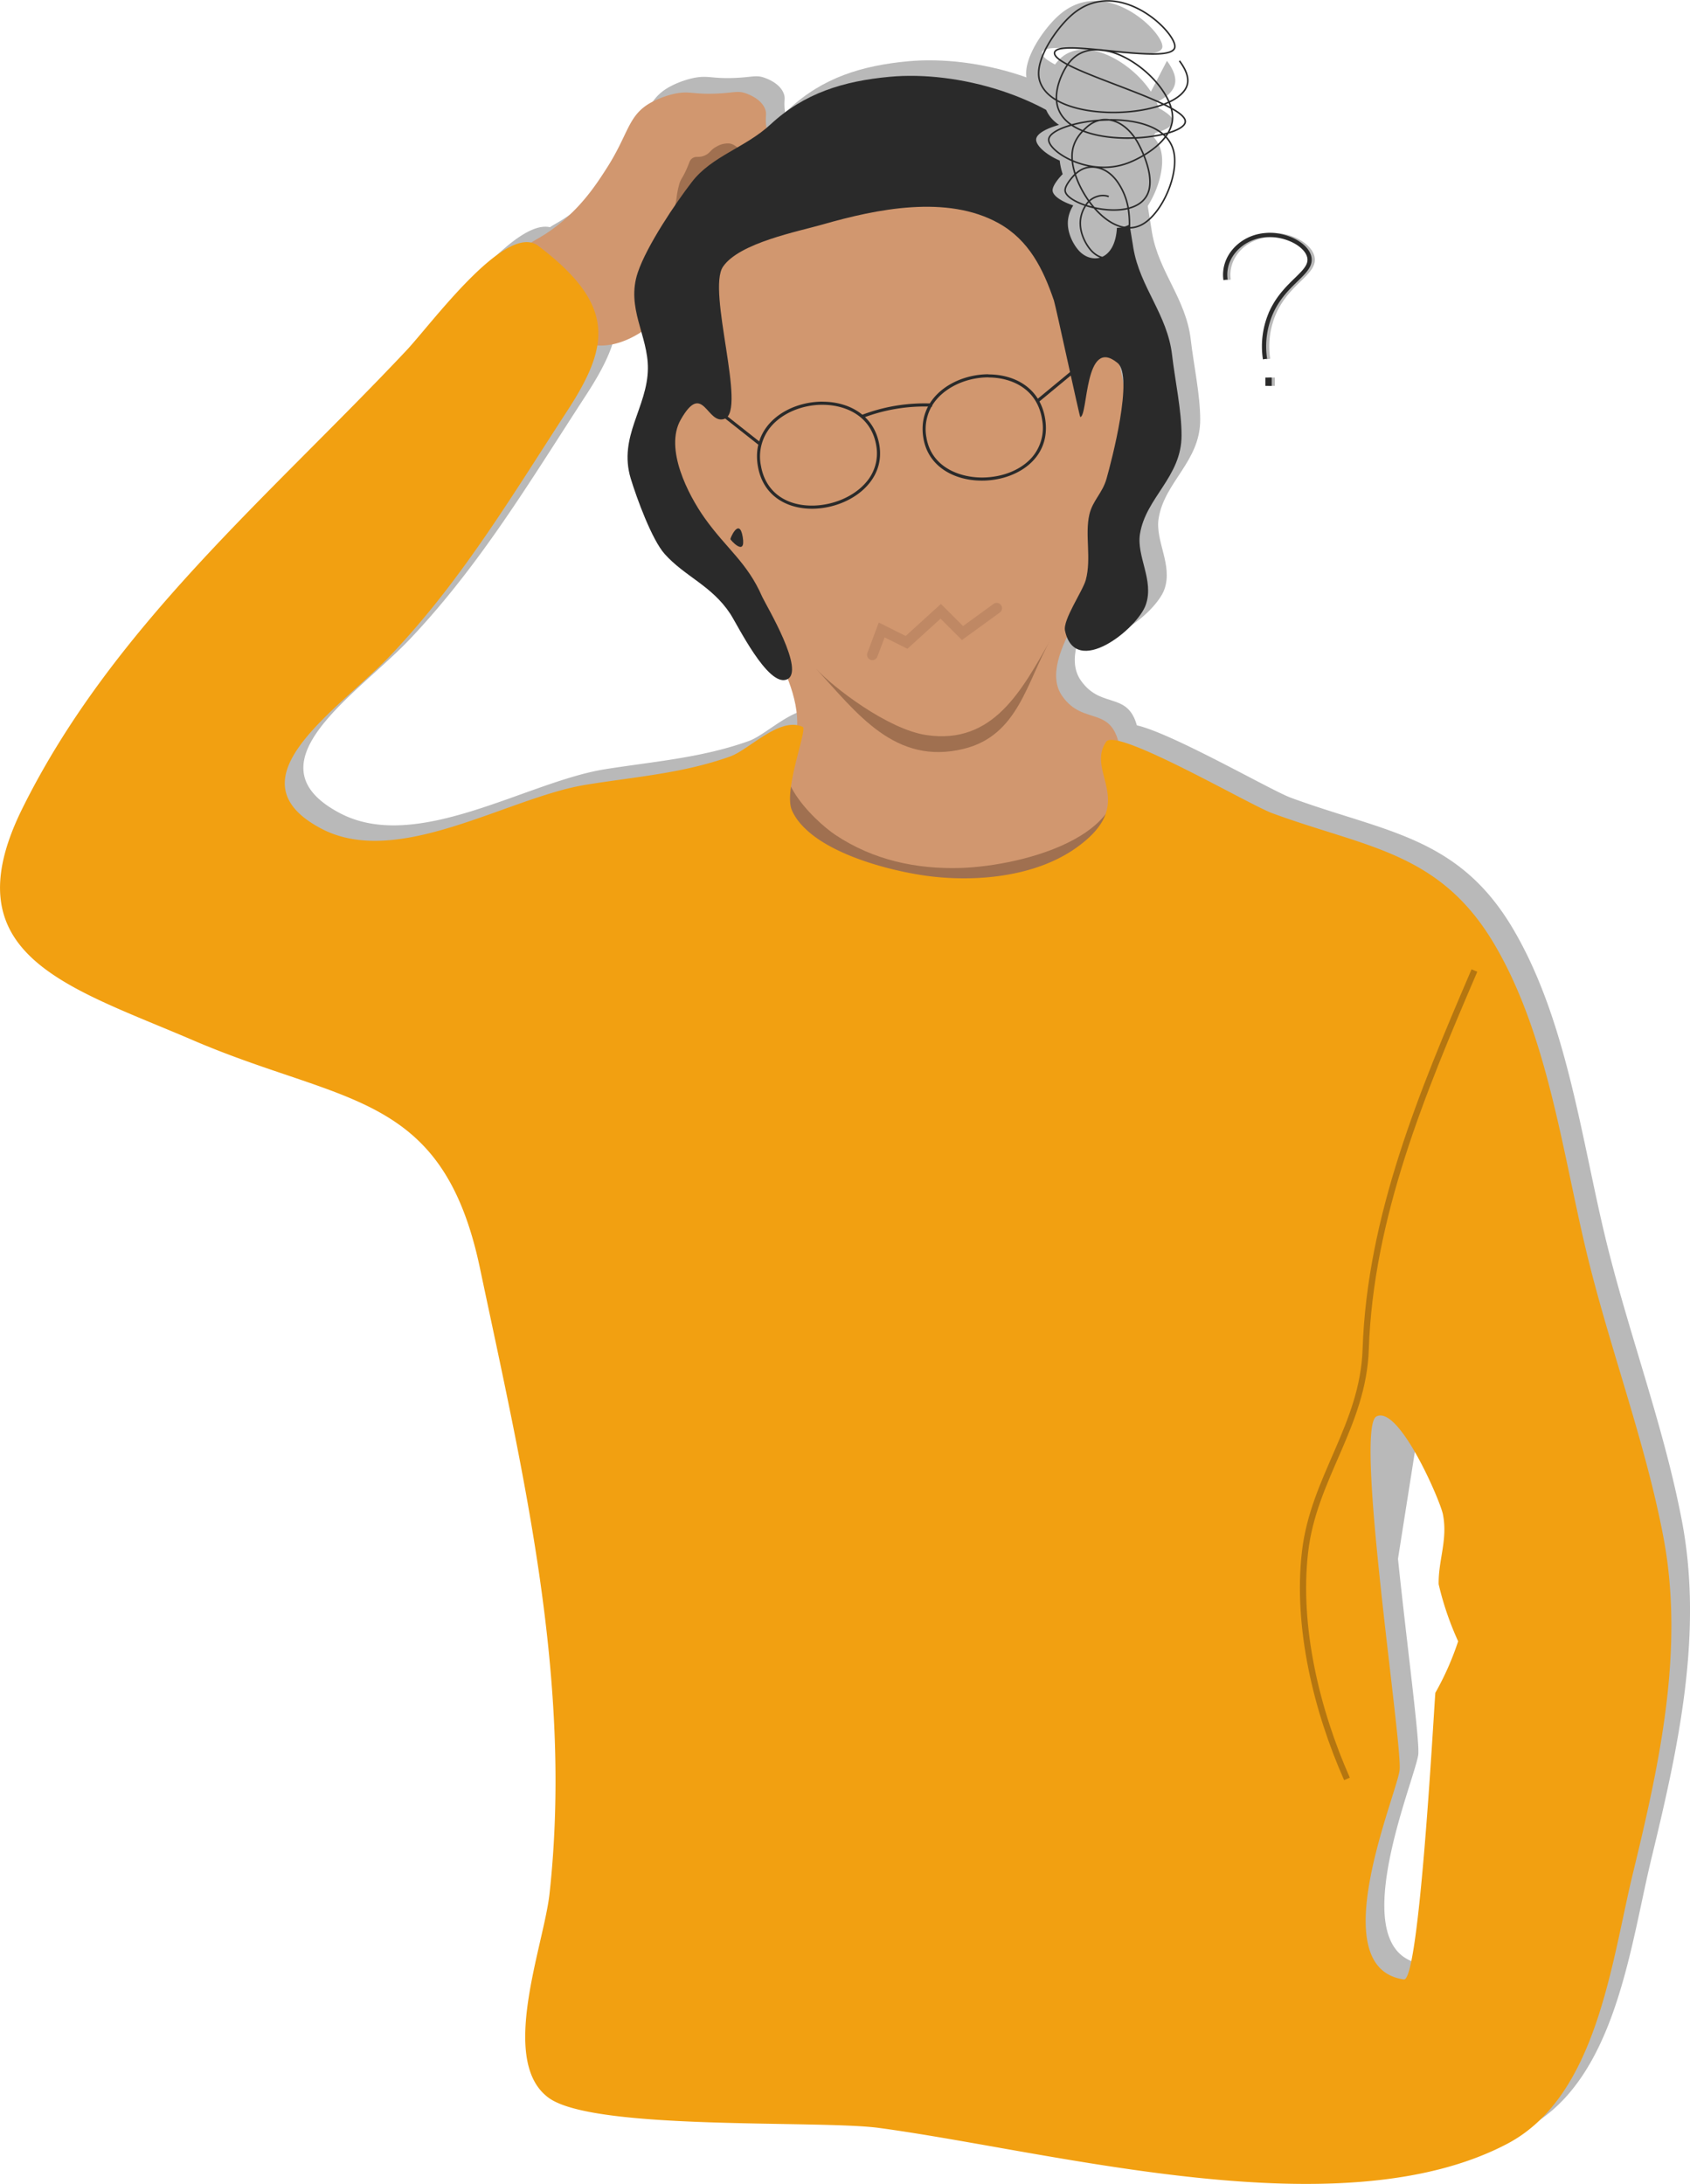 <svg xmlns="http://www.w3.org/2000/svg" viewBox="0 0 581.74 751.58"><defs><style>.a,.b{fill:#b9b9b9;}.b,.e,.k,.m{fill-rule:evenodd;}.c,.e{fill:#d1976f;}.d{fill:#a07050;}.f,.g,.i,.j,.k,.m,.n,.o,.p,.q,.r,.s{fill:none;}.g,.i,.j,.o,.r,.s{stroke:#2a2a2a;}.g,.j,.n{stroke-linecap:round;}.g{stroke-linejoin:round;stroke-width:1.07px;}.h{fill:#2a2a2a;}.i,.j,.k,.m,.n,.o,.p,.q,.r,.s{stroke-miterlimit:10;}.i,.j{stroke-width:1.08px;}.k{stroke:#a07050;stroke-width:5.07px;}.l{fill:#f2a011;}.m{stroke:#b57610;stroke-width:2.14px;}.n{stroke:#bf8864;stroke-width:3.67px;}.o{stroke-width:0.53px;}.p,.q{stroke:#b9b9b9;}.p,.r{stroke-width:1.46px;}.q,.s{stroke-width:2.19px;}</style></defs><title>William_2</title><path class="a" d="M212,113.54c10.79.66,20-8.23,21.4-9.63a34.07,34.07,0,0,0,6.42-8.56c7.11-13.47.2-22,7.49-32.1a21.23,21.23,0,0,1,8.56-7.49c4.93-2.19,7.52-.59,10.7-3.21a12.66,12.66,0,0,0,4.28-10.7c-.11-.87-.27-1-.53-2.67-.73-4.6.21-5-.54-7-1.36-3.53-5.69-5.07-6.42-5.35-3.07-1.16-4.32-.24-10.7,0-7.81.3-8.89-1-13.91,0a31.72,31.72,0,0,0-8.56,3.21c-7.74,4.43-7.41,10.64-15,22.47C211.76,58,206.12,66.78,196,74c-5.45,3.85-7.25,3.72-8.56,6.42C182.68,90.07,195.67,112.55,212,113.54Z"/><path class="a" d="M267.12,46.13a8.55,8.55,0,0,1-5.35,0c-2-.7-2.38-1.85-4.28-2.1a7.38,7.38,0,0,0-4.28,1c-2.39,1.22-2.19,2.27-4.28,3.16s-2.94,0-4.28,1c-.92.69-.78,1.27-2.14,4.2-1.24,2.68-1.51,2.52-2.14,4.2A29.56,29.56,0,0,0,239.3,63c-.35,2.1-.81,4.19-1.07,6.3-.24,1.91-.29,3-1.07,4.2A6.91,6.91,0,0,1,235,75.56"/><path class="b" d="M277.23,255.07c11.88-15.84-8.44-45.28-18.29-56.93-18-21.35-32-38.53-23.44-67.6,4.15-14,9.63-27.37,12.83-41.72,1.62-7.22,2.18-12.55,7-18.46C272,50.23,307.36,49,330.55,54.53c55.78,13.31,72.86,75.16,60.87,125.59-3.55,14.95-28.69,40.54-19.41,54,7.45,10.76,17.61,2.58,20,18.82,1.84,12.58-3,28-11,37.68-18.47,22.24-55.34,22.38-80.81,14.8-11-3.28-22.44-8.38-29.51-17.79C259,272.1,268.09,267.25,277.23,255.07Z"/><line class="a" x1="255.93" y1="138.75" x2="257.34" y2="140.69"/><line class="a" x1="267" y1="146.69" x2="267.17" y2="147.75"/><line class="a" x1="254.53" y1="136.81" x2="267.61" y2="147.13"/><path class="a" d="M262.09,179.49c1.17,7.13-4.5.74-4.22.69C257.59,180.23,260.92,172.36,262.09,179.49Z"/><path class="a" d="M277.2,228.51c-6.53,2.51-16.89-18.81-19.44-22.68-6.42-9.71-15.63-12.78-22.55-20.54-4.39-4.91-9.61-19.15-11.69-26-4.34-14.42,5.79-24.45,5.92-37.8.11-11.39-7.6-20.84-3.47-33.08,3.09-9.19,13-23.87,18.6-31.12,6.84-8.94,18.44-11.81,27.08-19.82,11.6-10.76,25.06-14.91,41-16.39,23.55-2.19,54.77,6.65,71.17,24.48,10.13,11,10.44,21,12.74,34.51s11.68,22.75,13.32,36.75c1,8.7,3.28,19.11,3.26,27.67,0,14.34-12.29,21.34-14.31,33.91-1.25,7.77,4.94,16,2,24.38-2.83,8.23-24.27,25.47-27.81,8.91-.8-3.75,6.14-13.67,7.16-17.48,2-7.42-.41-15.63,1.25-22.58,1.13-4.74,4.46-7.25,5.86-12.19,1.77-6.22,9.42-35.24,3.84-39.86-11.51-9.52-10.12,18.33-12.85,18.59-.23,0-8.46-38.28-9.07-40.08-3.68-10.86-8.62-20.81-19-26.6-17.82-9.94-42.09-4.89-60.5.38-8.5,2.44-28.83,6.35-34.42,14.57s8.27,49.46.56,52.34c-6.11,2.29-7.39-13.29-15.12.32-5.69,10,2.68,26,8.23,33.81,7.52,10.6,14.68,15.26,19.84,27.15C270.19,203.07,284,225.9,277.2,228.51Z"/><path class="a" d="M309.13,147.9c3.7,22.51-37.35,31.8-41.8,7.41C262.8,130.5,305.16,123.79,309.13,147.9Z"/><path class="a" d="M324.26,145.41c3.7,22.51,45.56,18.18,42-6.36C362.57,114.1,320.29,121.31,324.26,145.41Z"/><path class="b" d="M303,138.06a59.91,59.91,0,0,1,24.28-4"/><line class="a" x1="363.86" y1="132.39" x2="375.32" y2="122.92"/><path class="a" d="M287.24,224.71c6.05,6.55,24.76,20.9,38,22.9,23.17,3.48,33-15.62,42.8-32.76-8.21,14.41-11.09,32.87-29.81,37.49C314.39,258.22,301.28,239.9,287.24,224.71Z"/><path class="b" d="M391.43,253.17c12.52,31-32.48,42-54.09,42.71-15.94.51-31.27-2.83-44.72-11.77-8.08-5.38-27.92-24.74-12.46-34.15"/><path class="a" d="M72.58,315.23s0,0,0,.14C72.57,315.28,72.57,315.23,72.58,315.23Z"/><path class="a" d="M14.07,273c-25,50.55,15.76,61.2,58.7,79.64,52,22.34,86,17.46,98.86,78.46,15,71.12,32,142.18,23.94,215.36-2,17.9-17.59,57.58-.27,70.18C211,728,288.39,724.17,309.06,727c60.36,8.17,158.76,35.6,216.17,5.46,30.87-16.21,35.81-62.25,43.26-93,9.15-37.72,17.87-77.09,10.49-115.92-6.3-33.13-18.78-65.76-26.64-98.71-8.19-34.36-13.35-74.7-31.76-105.59-18.87-31.65-44.35-32.91-76.4-44.77-8-3-53.6-29.61-57-24.51-7.21,10.73,11.38,21-10.23,36.44-13.78,9.83-33.56,11.8-49.86,9.91-13.44-1.56-41.73-8.44-48.07-22.75-3-6.87,5.41-27.92,3.73-28.71-7.85-3.7-18.42,7.82-25,10.17-16.4,5.85-32.54,7-49.69,9.74-26.94,4.38-64.81,29.07-91.21,15C84.71,262.7,123,239,141,220.05c24.29-25.63,41.26-54.15,60.69-84,14.63-22.49,16.77-36.4-10-56.73C180.59,70.87,155,106,146.17,115.42,98.86,165.63,45,210.47,14.07,273ZM488.18,604c1.24-8-15.71-117.91-7.94-121.86s22,29.07,22.88,33.74c1.7,8.71-1.62,15.69-1.48,24a103.92,103.92,0,0,0,6.71,19.64,98.91,98.91,0,0,1-7.85,17.73c-.77,10.12-5.57,99.39-10.83,98.64C461.77,672,486.72,613.45,488.18,604Z"/><path class="b" d="M514,328.61c-18,41.82-35.89,84.65-37.42,130.33-.89,26.29-17.94,44.24-20.88,69.69-3,25.84,4,54.62,14.43,78.17"/><polyline class="a" points="306.71 220 309.92 211.44 318.48 215.72 330.25 205.02 337.74 212.51 349.51 203.95"/><path class="c" d="M205.6,118.89c10.78.66,20-8.23,21.39-9.63a34.07,34.07,0,0,0,6.42-8.56c7.12-13.47.2-22,7.49-32.1a21.23,21.23,0,0,1,8.56-7.49c4.93-2.19,7.53-.59,10.7-3.21a12.66,12.66,0,0,0,4.28-10.7c-.11-.87-.27-1-.53-2.67-.73-4.6.21-5-.54-7C262,34,257.68,32.5,257,32.22c-3.07-1.16-4.32-.24-10.7,0-7.81.3-8.89-1-13.91,0a31.72,31.72,0,0,0-8.56,3.21c-7.74,4.43-7.41,10.64-15,22.47-3.47,5.41-9.11,14.23-19.26,21.4C184.1,83.15,182.3,83,181,85.72,176.26,95.42,189.25,117.9,205.6,118.89Z"/><path class="d" d="M260.7,51.48a8.63,8.63,0,0,1-5.35,0c-2-.7-2.38-1.85-4.28-2.1a7.38,7.38,0,0,0-4.28,1c-2.39,1.22-2.19,2.27-4.28,3.16s-2.94,0-4.28,1c-.92.69-.78,1.27-2.14,4.2-1.24,2.68-1.51,2.52-2.14,4.2a29.56,29.56,0,0,0-1.07,5.26c-.35,2.1-.81,4.19-1.07,6.3-.24,1.91-.29,3-1.07,4.2a6.91,6.91,0,0,1-2.14,2.11"/><path class="e" d="M270.81,260.42c11.88-15.84-8.44-45.28-18.29-56.93-18-21.35-32-38.53-23.44-67.6,4.15-14,9.63-27.37,12.83-41.72,1.62-7.22,2.18-12.55,7.05-18.46,16.62-20.13,52-21.36,75.17-15.83C379.91,73.19,397,135,385,185.47c-3.55,14.95-28.69,40.54-19.41,54,7.45,10.76,17.61,2.58,20,18.82,1.84,12.58-3,28-11,37.68-18.47,22.24-55.34,22.38-80.81,14.8-11-3.28-22.44-8.38-29.51-17.79C252.57,277.45,261.67,272.6,270.81,260.42Z"/><line class="f" x1="249.51" y1="144.1" x2="250.92" y2="146.04"/><line class="f" x1="260.58" y1="152.04" x2="260.75" y2="153.1"/><line class="g" x1="248.11" y1="142.16" x2="261.19" y2="152.48"/><path class="h" d="M255.67,184.84c1.17,7.13-4.5.74-4.22.69C251.17,185.58,254.5,177.71,255.67,184.84Z"/><path class="h" d="M270.78,233.86c-6.53,2.51-16.89-18.81-19.44-22.68-6.42-9.71-15.63-12.78-22.55-20.54-4.39-4.91-9.61-19.15-11.69-26-4.34-14.42,5.79-24.45,5.92-37.8.11-11.39-7.6-20.84-3.47-33.08,3.09-9.19,13-23.87,18.6-31.12,6.84-8.94,18.44-11.81,27.08-19.82,11.6-10.76,25.06-14.91,41-16.39,23.55-2.19,54.77,6.65,71.17,24.48,10.13,11,10.44,21,12.74,34.51s11.68,22.75,13.32,36.75c1,8.7,3.28,19.11,3.26,27.67,0,14.34-12.29,21.34-14.31,33.91-1.25,7.77,4.94,16,2,24.38-2.83,8.22-24.27,25.47-27.81,8.91-.8-3.75,6.14-13.67,7.16-17.48,2-7.42-.41-15.63,1.25-22.58,1.13-4.74,4.46-7.25,5.87-12.19,1.76-6.22,9.41-35.24,3.83-39.86-11.51-9.52-10.12,18.33-12.85,18.59-.23,0-8.46-38.28-9.07-40.08-3.68-10.86-8.62-20.81-19-26.6-17.82-9.94-42.09-4.89-60.5.38-8.49,2.44-28.83,6.35-34.42,14.57s8.27,49.46.56,52.34c-6.11,2.28-7.39-13.29-15.12.32-5.69,10,2.68,26,8.23,33.81,7.52,10.6,14.68,15.26,19.84,27.15C263.77,208.42,277.55,231.25,270.78,233.86Z"/><path class="h" d="M283.13,138.23v1.08c7.83,0,16.8,3.71,18.51,14.11A15.13,15.13,0,0,1,298.12,166c-4.14,4.87-11.45,8-18.63,8-9.42,0-16-5.06-17.52-13.54a16,16,0,0,1,3.33-13.56c3.91-4.69,10.74-7.6,17.83-7.6v-1.08m0,0c-12.11,0-24.8,8.27-22.22,22.43,1.85,10.11,10,14.43,18.58,14.43,12.19,0,25.38-8.66,23.22-21.84-1.7-10.35-10.48-15-19.58-15Z"/><path class="h" d="M340.27,129.91c7.89,0,16.89,3.85,18.47,14.65a15.49,15.49,0,0,1-3.45,12.77c-3.82,4.41-10.28,7-17.3,7-7.76,0-17.42-3.61-19.09-13.78a15.69,15.69,0,0,1,3.49-13.09c4-4.68,10.82-7.59,17.88-7.59m0-1.07c-12,0-24.68,8.24-22.43,21.92,1.64,10,10.79,14.69,20.15,14.69,11.75,0,23.82-7.4,21.82-21-1.58-10.78-10.38-15.56-19.54-15.56Z"/><path class="i" d="M296.57,143.41a59.91,59.91,0,0,1,24.28-4"/><line class="j" x1="357.45" y1="137.74" x2="368.9" y2="128.27"/><path class="d" d="M280.82,230.06c6.05,6.55,24.76,20.9,38,22.9,23.17,3.48,33-15.62,42.8-32.76-8.21,14.41-11.09,32.87-29.81,37.49C308,263.57,294.86,245.25,280.82,230.06Z"/><path class="k" d="M385,258.52c12.52,31-32.48,42-54.09,42.71-15.94.51-31.27-2.83-44.72-11.77-8.08-5.38-27.92-24.74-12.46-34.15"/><path class="l" d="M66.16,320.58s0,.05,0,.14C66.15,320.63,66.15,320.58,66.16,320.58Z"/><path class="l" d="M7.65,278.32c-25,50.55,15.76,61.2,58.7,79.64,52,22.34,86,17.46,98.86,78.46,15,71.12,32,142.18,23.94,215.36-2,17.9-17.59,57.58-.27,70.18,15.7,11.42,93.09,7.56,113.76,10.36,60.36,8.17,158.76,35.6,216.17,5.46,30.87-16.21,35.81-62.25,43.26-93,9.15-37.72,17.87-77.09,10.49-115.92-6.3-33.13-18.78-65.76-26.63-98.71-8.2-34.36-13.36-74.7-31.77-105.59-18.87-31.65-44.35-32.91-76.4-44.77-8-3-53.6-29.61-57-24.51-7.21,10.73,11.38,21-10.23,36.44-13.78,9.83-33.56,11.8-49.86,9.91-13.44-1.56-41.73-8.44-48.07-22.75-3-6.87,5.41-27.92,3.73-28.71-7.85-3.7-18.42,7.82-25,10.17-16.4,5.85-32.54,6.95-49.69,9.74-26.94,4.38-64.81,29.07-91.21,15-32.09-17.08,6.16-40.74,24.17-59.73,24.29-25.63,41.26-54.15,60.69-84,14.64-22.49,16.77-36.4-10-56.73-11.1-8.43-36.66,26.71-45.52,36.12C92.44,171,38.59,215.82,7.65,278.32Zm474.11,331c1.24-8-15.71-117.92-7.94-121.86s22,29.07,22.88,33.74c1.7,8.71-1.62,15.69-1.48,24a103.92,103.92,0,0,0,6.71,19.64,98.91,98.91,0,0,1-7.85,17.73c-.77,10.12-5.57,99.39-10.83,98.64C455.35,677.31,480.3,618.8,481.76,609.36Z"/><path class="m" d="M507.53,334c-17.95,41.82-35.89,84.65-37.42,130.33-.89,26.29-17.94,44.24-20.88,69.69-3,25.84,4,54.62,14.43,78.17"/><polyline class="n" points="300.29 225.35 303.5 216.79 312.06 221.07 323.83 210.37 331.32 217.86 343.09 209.3"/><path class="a" d="M377.38,67.64a6,6,0,0,0-4.06,0A7,7,0,0,0,369.26,71a11.52,11.52,0,0,0-1.63,4.74c-.45,4.5,2.09,8.87,4.06,10.84,3.37,3.36,8.78,3.39,11.37-2,2.05-4.3,1.39-10,1.22-11.52A22.39,22.39,0,0,0,381,63.58c-3.83-6.27-9.3-6.9-12.58-5.42a10.22,10.22,0,0,0-2.85,2c-.25.26-3.35,3.48-3.24,5.42.29,5.34,25.42,11.93,28.82,0,1.9-6.69-3.79-16.48-4.06-16.94-4.51-7.6-12-9.84-17.46-4.74-1.48,1.38-4.48,4.17-4.87,8.81-.92,11,13,31,24.36,24.39,6.68-3.92,12.46-17.13,10.55-25.07-4-16.78-42.6-10.66-43-4.07-.26,4.1,13.86,13.12,27.2,8.13,4.56-1.7,15.29-7.38,15.42-15.58.22-12.91-25.82-32.95-36.12-18.29-1.84,2.62-4.63,8.41-3.65,13.55,3.18,16.83,43.83,12.38,44.24,6.1C404.2,35.14,358.2,24,358.7,18.19c.47-5.47,40.63,4.73,41.41-2,.57-5-19.71-25.14-35.72-10.84-5.08,4.54-12.36,14.9-11,21.68,3.42,16.59,49.62,14.05,51.14,1.36.31-2.61-1.3-5.39-2.84-7.45"/><path class="o" d="M381.66,67.64a6,6,0,0,0-4.06,0A7,7,0,0,0,373.54,71a11.52,11.52,0,0,0-1.63,4.74c-.45,4.5,2.09,8.87,4.06,10.84,3.37,3.36,8.78,3.39,11.37-2,2.05-4.3,1.39-10,1.22-11.52a22.39,22.39,0,0,0-3.25-9.48c-3.83-6.27-9.3-6.9-12.58-5.42a10.22,10.22,0,0,0-2.85,2c-.25.26-3.35,3.48-3.24,5.42.29,5.34,25.42,11.93,28.82,0,1.9-6.69-3.79-16.48-4.06-16.94-4.51-7.6-12-9.84-17.46-4.74-1.48,1.38-4.48,4.17-4.87,8.81-.92,11,13,31,24.36,24.39C400.11,73.21,405.89,60,404,52.06c-4-16.78-42.6-10.66-43-4.07-.26,4.1,13.86,13.12,27.2,8.13,4.56-1.7,15.29-7.38,15.42-15.58.22-12.91-25.82-32.95-36.12-18.29-1.84,2.62-4.63,8.41-3.65,13.55C367,52.63,407.63,48.18,408,41.9,408.48,35.14,362.48,24,363,18.19c.47-5.47,40.63,4.73,41.41-2,.57-5-19.71-25.14-35.72-10.84-5.08,4.54-12.36,14.9-11,21.68,3.42,16.59,49.62,14.05,51.14,1.36.31-2.61-1.3-5.39-2.84-7.45"/><path class="p" d="M422.93,96.31c-1.09-7.6,5-14.24,12.8-15.29,7.14-1,14.87,2.85,16,7.31,1.37,5.43-7.87,8.35-12.81,18.61a28.83,28.83,0,0,0-2.4,16.62"/><path class="q" d="M437.74,129.93v2.87"/><path class="r" d="M421.86,96.31c-1.09-7.6,5-14.24,12.8-15.29,7.14-1,14.87,2.85,16,7.31,1.37,5.43-7.87,8.35-12.81,18.61a28.83,28.83,0,0,0-2.4,16.62"/><path class="s" d="M436.67,129.93v2.87"/></svg>